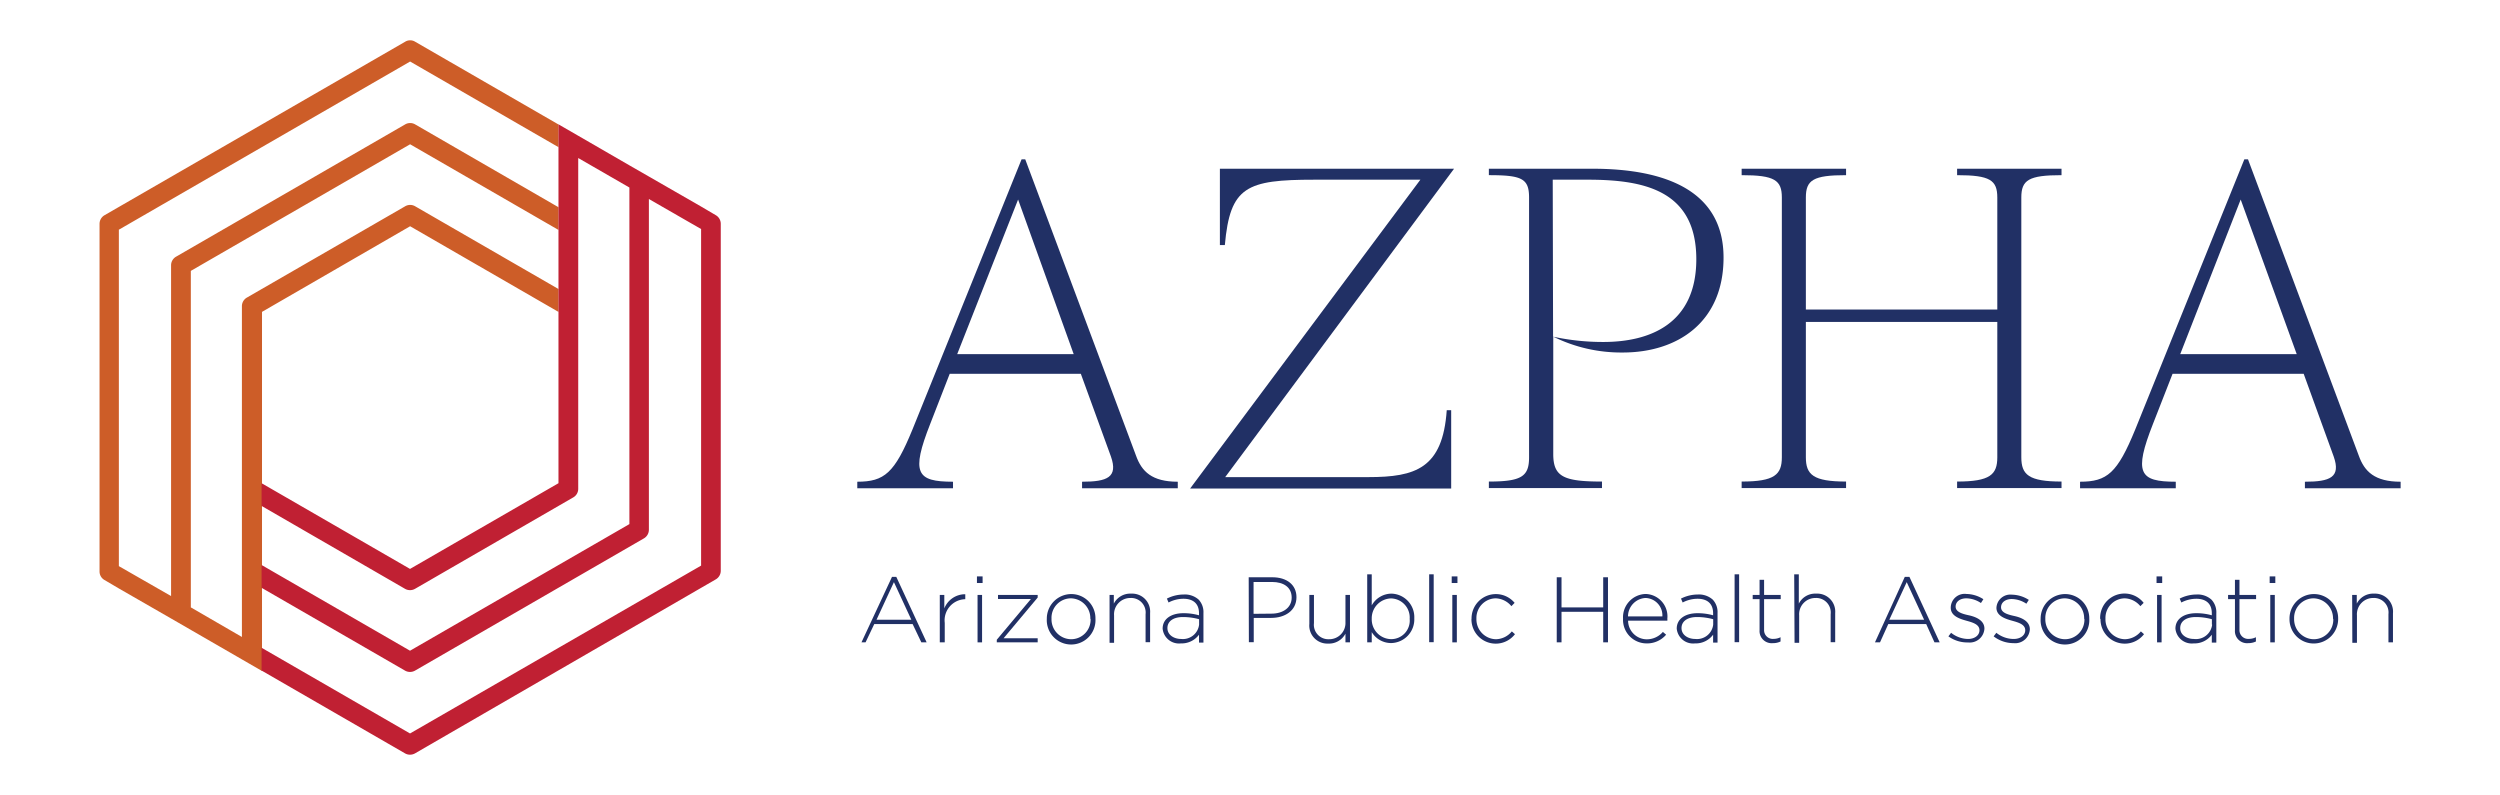 <svg id="Layer_1" data-name="Layer 1" xmlns="http://www.w3.org/2000/svg" viewBox="0 0 287.3 91.37"><defs><style>.cls-1{fill:#213065;}.cls-2{fill:#cd5d28;}.cls-3{fill:#c02033;}</style></defs><path class="cls-1" d="M117.4,18.31h.42l12.73,34.05c.65,1.82,1.82,3,4.8,3v.75h-11v-.75c2.9,0,4.15-.51,3.32-2.89l-3.46-9.51H109.14l-2.23,5.73c-2.24,5.69-1.59,6.67,2.61,6.67v.75h-11v-.75c3.12,0,4.29-1,6.34-6ZM110,40.7h13.39L117,22.93Z"/><path class="cls-1" d="M163.23,20.65H151.06c-7.83,0-9.7.79-10.3,7.51h-.57V19.39H167.1L140.8,54.83h16.46c5.41,0,8.54-1,9-7.69h.51v9h-30Z"/><path class="cls-1" d="M183,19.39c8.44,0,15.07,2.56,15.07,10.21,0,7.46-5.32,10.91-11.57,10.91a17.61,17.61,0,0,1-8-1.82V52.17c0,2.61,1.17,3.17,5.6,3.17v.75h-13v-.75c3.78,0,4.62-.6,4.62-2.79V22.7c0-2.19-.84-2.57-4.62-2.57v-.74Zm-4.52,19.3a27.05,27.05,0,0,0,5.78.61c5.37,0,10.68-2.1,10.68-9.51,0-8-6.15-9.14-12.5-9.14h-4Z"/><path class="cls-1" d="M229.53,37h-22V52.55c0,2,.84,2.79,4.62,2.79v.75h-12v-.75c3.78,0,4.62-.79,4.62-2.79V22.7c0-2-.84-2.57-4.62-2.57v-.74h12v.74c-3.78,0-4.62.56-4.62,2.57V35.57h22V22.7c0-2-.84-2.57-4.62-2.57v-.74h12v.74c-3.78,0-4.62.56-4.62,2.57V52.55c0,2,.84,2.79,4.62,2.79v.75h-12v-.75c3.78,0,4.62-.79,4.62-2.79Z"/><path class="cls-1" d="M257.92,18.31h.42l12.73,34.05c.65,1.82,1.82,3,4.81,3v.75h-11v-.75c2.89,0,4.15-.51,3.31-2.89l-3.45-9.51H249.67l-2.24,5.73c-2.24,5.69-1.59,6.67,2.61,6.67v.75h-11v-.75c3.12,0,4.29-1,6.34-6ZM250.55,40.7h13.39L257.5,22.93Z"/><path class="cls-1" d="M102.51,66.29H103l3.49,7.53h-.61l-1-2.1h-4.41l-1,2.1H99Zm2.22,4.93-2-4.32-2,4.32Z"/><path class="cls-1" d="M108,68.37h.52v1.55a2.57,2.57,0,0,1,2.41-1.63v.57h0a2.43,2.43,0,0,0-2.36,2.72v2.24H108Z"/><path class="cls-1" d="M112.27,66.24h.65V67h-.65Zm.07,2.13h.52v5.45h-.52Z"/><path class="cls-1" d="M114.55,73.52l3.92-4.68h-3.78v-.47h4.56v.3l-3.92,4.68h3.92v.47h-4.7Z"/><path class="cls-1" d="M120.3,71.12v0a2.82,2.82,0,0,1,2.81-2.85,2.78,2.78,0,0,1,2.78,2.83v0a2.8,2.8,0,1,1-5.59,0Zm5,0v0a2.28,2.28,0,0,0-2.24-2.36,2.24,2.24,0,0,0-2.22,2.34v0a2.28,2.28,0,0,0,2.24,2.36A2.24,2.24,0,0,0,125.33,71.12Z"/><path class="cls-1" d="M127.51,68.37H128v1a2.12,2.12,0,0,1,2-1.15,2.07,2.07,0,0,1,2.17,2.24v3.34h-.52V70.58a1.67,1.67,0,0,0-1.73-1.86,1.87,1.87,0,0,0-1.89,2v3.15h-.52Z"/><path class="cls-1" d="M133.61,72.24v0c0-1.13,1-1.77,2.38-1.77a6.48,6.48,0,0,1,1.8.24v-.24c0-1.1-.67-1.66-1.79-1.66a3.7,3.7,0,0,0-1.71.43l-.19-.45a4.3,4.3,0,0,1,1.93-.47,2.38,2.38,0,0,1,1.72.59,2.1,2.1,0,0,1,.55,1.54v3.4h-.51v-.91a2.48,2.48,0,0,1-2.08,1A1.89,1.89,0,0,1,133.61,72.24Zm4.19-.46v-.62a7.11,7.11,0,0,0-1.85-.25c-1.15,0-1.79.51-1.79,1.27v0c0,.79.75,1.25,1.58,1.25A1.87,1.87,0,0,0,137.8,71.78Z"/><path class="cls-1" d="M143.5,66.34h2.72c1.64,0,2.77.85,2.77,2.29v0c0,1.57-1.35,2.38-2.91,2.38h-2v2.79h-.56Zm2.61,4.18c1.39,0,2.33-.73,2.33-1.84v0c0-1.19-.92-1.8-2.27-1.8h-2.11v3.66Z"/><path class="cls-1" d="M150.47,71.7V68.37H151v3.24a1.66,1.66,0,0,0,1.73,1.85,1.86,1.86,0,0,0,1.89-1.94V68.37h.52v5.45h-.52v-1a2.14,2.14,0,0,1-2,1.14A2.07,2.07,0,0,1,150.47,71.7Z"/><path class="cls-1" d="M157.64,72.64v1.18h-.52V66h.52v3.57a2.63,2.63,0,0,1,2.24-1.35,2.7,2.7,0,0,1,2.65,2.83v0a2.72,2.72,0,0,1-2.65,2.85A2.6,2.6,0,0,1,157.64,72.64ZM162,71.12v0a2.2,2.2,0,0,0-2.14-2.35,2.28,2.28,0,0,0-2.22,2.34v0a2.27,2.27,0,0,0,2.22,2.34A2.13,2.13,0,0,0,162,71.12Z"/><path class="cls-1" d="M164.24,66h.52v7.8h-.52Z"/><path class="cls-1" d="M166.83,66.24h.66V67h-.66Zm.07,2.13h.52v5.45h-.52Z"/><path class="cls-1" d="M169.11,71.12v0a2.8,2.8,0,0,1,4.95-1.84l-.37.38a2.45,2.45,0,0,0-1.82-.9,2.26,2.26,0,0,0-2.2,2.34v0a2.29,2.29,0,0,0,2.25,2.36,2.42,2.42,0,0,0,1.82-.9l.36.32a2.79,2.79,0,0,1-5-1.75Z"/><path class="cls-1" d="M178.9,66.34h.55V69.8h4.79V66.34h.55v7.48h-.55V70.31h-4.79v3.51h-.55Z"/><path class="cls-1" d="M186.52,71.1v0a2.68,2.68,0,0,1,2.59-2.84,2.58,2.58,0,0,1,2.5,2.85.78.78,0,0,1,0,.22h-4.51a2.16,2.16,0,0,0,2.13,2.14,2.44,2.44,0,0,0,1.87-.85l.37.32a2.87,2.87,0,0,1-2.26,1A2.71,2.71,0,0,1,186.52,71.1Zm4.52-.26a2,2,0,0,0-1.95-2.12,2.13,2.13,0,0,0-2,2.12Z"/><path class="cls-1" d="M192.69,72.24v0c0-1.13,1-1.77,2.38-1.77a6.48,6.48,0,0,1,1.8.24v-.24c0-1.1-.67-1.66-1.79-1.66a3.7,3.7,0,0,0-1.71.43l-.19-.45a4.3,4.3,0,0,1,1.93-.47,2.38,2.38,0,0,1,1.72.59,2.1,2.1,0,0,1,.55,1.54v3.4h-.51v-.91a2.48,2.48,0,0,1-2.08,1A1.89,1.89,0,0,1,192.69,72.24Zm4.19-.46v-.62a7.11,7.11,0,0,0-1.85-.25c-1.15,0-1.79.51-1.79,1.27v0c0,.79.75,1.25,1.58,1.25A1.87,1.87,0,0,0,196.88,71.78Z"/><path class="cls-1" d="M199.34,66h.52v7.8h-.52Z"/><path class="cls-1" d="M202.21,72.42V68.85h-.79v-.48h.79V66.63h.52v1.74h1.91v.48h-1.91v3.51a1,1,0,0,0,1.09,1.06,1.79,1.79,0,0,0,.8-.19v.49a1.93,1.93,0,0,1-.88.19A1.39,1.39,0,0,1,202.21,72.42Z"/><path class="cls-1" d="M206.19,66h.53v3.37a2.11,2.11,0,0,1,2-1.15,2.07,2.07,0,0,1,2.18,2.24v3.34h-.52V70.58a1.67,1.67,0,0,0-1.73-1.86,1.87,1.87,0,0,0-1.89,2v3.15h-.53Z"/><path class="cls-1" d="M218.9,66.29h.53l3.48,7.53h-.6l-.95-2.1H217l-.95,2.1h-.58Zm2.22,4.93-2-4.32-2,4.32Z"/><path class="cls-1" d="M223.91,73.13l.31-.41a3.19,3.19,0,0,0,1.95.71c.74,0,1.31-.4,1.31-1v0c0-.64-.68-.87-1.44-1.08s-1.86-.53-1.86-1.5v0A1.6,1.6,0,0,1,226,68.26a3.69,3.69,0,0,1,1.93.6l-.28.44a3.12,3.12,0,0,0-1.67-.54c-.75,0-1.24.4-1.24.95v0c0,.61.74.83,1.52,1s1.79.57,1.79,1.53v0a1.69,1.69,0,0,1-1.88,1.59A3.71,3.71,0,0,1,223.91,73.13Z"/><path class="cls-1" d="M229.11,73.13l.31-.41a3.19,3.19,0,0,0,2,.71c.74,0,1.32-.4,1.32-1v0c0-.64-.69-.87-1.45-1.08s-1.86-.53-1.86-1.5v0a1.6,1.6,0,0,1,1.79-1.51,3.69,3.69,0,0,1,1.93.6l-.28.44a3.12,3.12,0,0,0-1.67-.54c-.75,0-1.24.4-1.24.95v0c0,.61.74.83,1.52,1s1.79.57,1.79,1.53v0a1.69,1.69,0,0,1-1.88,1.59A3.73,3.73,0,0,1,229.11,73.13Z"/><path class="cls-1" d="M234.51,71.12v0a2.82,2.82,0,0,1,2.81-2.85,2.78,2.78,0,0,1,2.78,2.83v0a2.8,2.8,0,1,1-5.59,0Zm5,0v0a2.28,2.28,0,0,0-2.24-2.36,2.25,2.25,0,0,0-2.22,2.34v0a2.28,2.28,0,0,0,2.24,2.36A2.24,2.24,0,0,0,239.54,71.12Z"/><path class="cls-1" d="M241.35,71.12v0a2.8,2.8,0,0,1,5-1.84l-.38.38a2.43,2.43,0,0,0-1.81-.9,2.25,2.25,0,0,0-2.2,2.34v0a2.28,2.28,0,0,0,2.24,2.36,2.44,2.44,0,0,0,1.83-.9l.36.32a2.79,2.79,0,0,1-5-1.75Z"/><path class="cls-1" d="M247.83,66.24h.65V67h-.65Zm.06,2.13h.52v5.45h-.52Z"/><path class="cls-1" d="M250,72.24v0c0-1.13,1-1.77,2.38-1.77a6.43,6.43,0,0,1,1.8.24v-.24c0-1.1-.67-1.66-1.79-1.66a3.73,3.73,0,0,0-1.71.43l-.19-.45a4.33,4.33,0,0,1,1.93-.47,2.38,2.38,0,0,1,1.72.59,2.1,2.1,0,0,1,.56,1.54v3.4h-.52v-.91a2.47,2.47,0,0,1-2.08,1A1.89,1.89,0,0,1,250,72.24Zm4.19-.46v-.62a7,7,0,0,0-1.84-.25c-1.16,0-1.8.51-1.8,1.27v0c0,.79.75,1.25,1.58,1.25A1.87,1.87,0,0,0,254.22,71.78Z"/><path class="cls-1" d="M256.84,72.42V68.85h-.79v-.48h.79V66.63h.52v1.74h1.91v.48h-1.91v3.51a1,1,0,0,0,1.09,1.06,1.79,1.79,0,0,0,.8-.19v.49a2,2,0,0,1-.88.19A1.39,1.39,0,0,1,256.84,72.42Z"/><path class="cls-1" d="M260.83,66.24h.65V67h-.65Zm.07,2.13h.52v5.45h-.52Z"/><path class="cls-1" d="M263.11,71.12v0a2.81,2.81,0,0,1,2.81-2.85,2.78,2.78,0,0,1,2.78,2.83v0a2.81,2.81,0,0,1-2.81,2.85A2.78,2.78,0,0,1,263.11,71.12Zm5,0v0a2.29,2.29,0,0,0-2.25-2.36,2.25,2.25,0,0,0-2.22,2.34v0a2.29,2.29,0,0,0,2.25,2.36A2.24,2.24,0,0,0,268.14,71.12Z"/><path class="cls-1" d="M270.31,68.37h.53v1a2.11,2.11,0,0,1,2-1.15A2.07,2.07,0,0,1,275,70.48v3.34h-.52V70.58a1.67,1.67,0,0,0-1.73-1.86,1.87,1.87,0,0,0-1.89,2v3.15h-.53Z"/><path class="cls-2" d="M13.69,26.38,47.13,7.07l17.06,9.85V14.31L47.7,4.79a1.09,1.09,0,0,0-1.13,0L12,24.74a1.15,1.15,0,0,0-.56,1V65.65a1.12,1.12,0,0,0,.56,1l1.7,1,6,3.45,2.27,1.31,5.87,3.39,2.27,1.31V35.84L47.13,26l17.06,9.85V33.22L47.7,23.7a1.14,1.14,0,0,0-1.13,0L28.37,34.2a1.14,1.14,0,0,0-.57,1v38l-5.87-3.4V31.13l25.2-14.55,17.06,9.85V23.82L47.7,14.29a1.14,1.14,0,0,0-1.13,0L20.23,29.5a1.14,1.14,0,0,0-.57,1v38l-6-3.44V26.38Z"/><path class="cls-3" d="M82.26,24.73l-1.7-1-6-3.45L72.33,19l-5.88-3.4-2.27-1.31V55.53L47.12,65.38,30.06,55.53v2.61l16.49,9.53a1.16,1.16,0,0,0,.57.15,1.18,1.18,0,0,0,.57-.15L65.88,57.16a1.13,1.13,0,0,0,.57-1v-38l5.88,3.39V60.23L47.12,74.78,30.06,64.93v2.62l16.49,9.52a1.16,1.16,0,0,0,.57.15,1.18,1.18,0,0,0,.57-.15L74,61.87a1.15,1.15,0,0,0,.57-1v-38l6,3.45V65L47.12,84.29,30.06,74.44v2.62l16.49,9.52a1.16,1.16,0,0,0,.57.15,1.18,1.18,0,0,0,.57-.15l34.57-20a1.14,1.14,0,0,0,.57-1V25.71A1.14,1.14,0,0,0,82.26,24.73Z"/></svg>